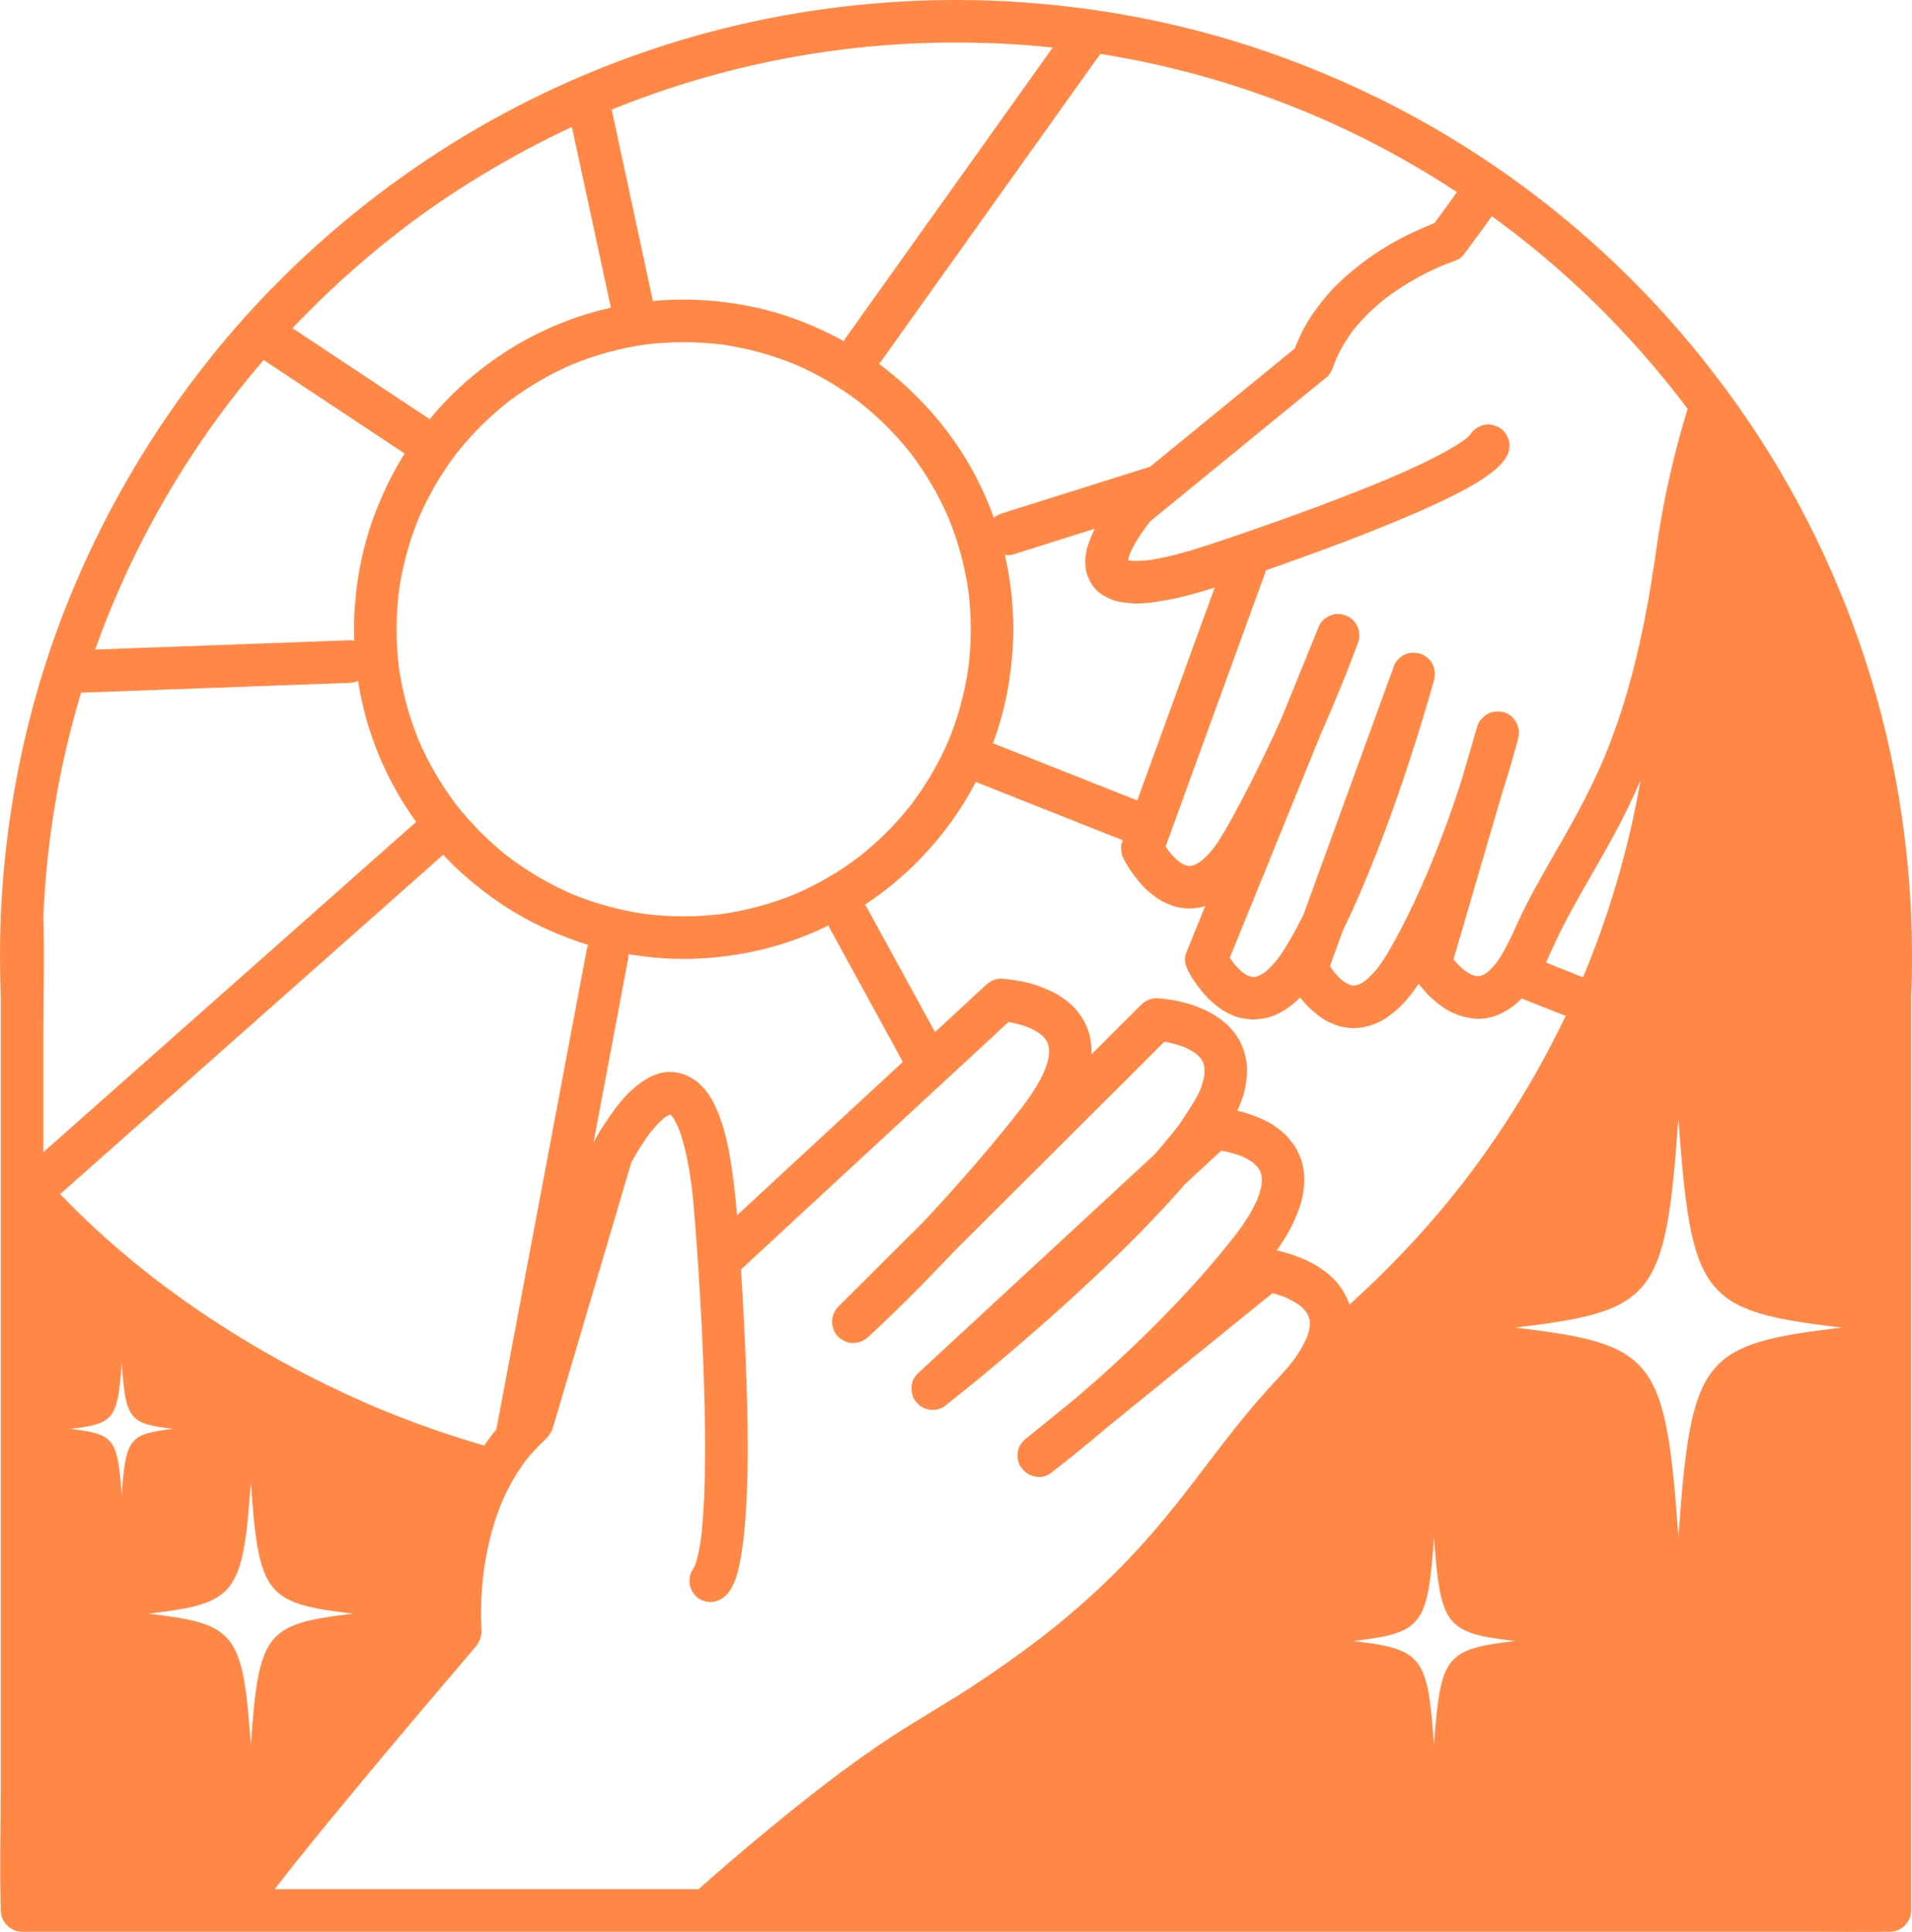 <?xml version="1.0" encoding="UTF-8"?>
<svg id="Layer_2" data-name="Layer 2" xmlns="http://www.w3.org/2000/svg" viewBox="0 0 1903.5 1923.23">
  <defs>
    <style>
      .cls-1 {
        fill: #ff8847;
      }
    </style>
  </defs>
  <g id="Layer_1-2" data-name="Layer 1">
    <path class="cls-1" d="M1903.5,950.22c-.03-12.46-.29-24.93-.8-37.39v-1.13c0-.98-.06-1.92-.17-2.83-.11-2.47-.23-4.95-.36-7.42-.05-.88-.1-1.77-.14-2.65-.15-2.7-.3-5.4-.48-8.1-.05-.86-.12-1.71-.17-2.57-.3-4.47-.63-8.93-.99-13.4-.14-1.68-.26-3.36-.41-5.05-.14-1.64-.3-3.29-.45-4.93-.21-2.27-.42-4.54-.64-6.81-.14-1.38-.28-2.76-.42-4.15-.28-2.7-.56-5.41-.86-8.11-.11-.98-.22-1.97-.33-2.95-.42-3.68-.86-7.37-1.32-11.05,0-.01,0-.03,0-.04-6.84-54.47-18.34-108.34-34.55-160.76-28.72-92.89-71.77-181.55-127.37-261.31-4.18-6-8.43-11.94-12.74-17.84-.55-.87-1.16-1.7-1.82-2.48-3.54-4.81-7.12-9.59-10.74-14.33-15.35-20.17-31.52-39.73-48.46-58.64-.49-.62-1.02-1.22-1.58-1.79-.02-.02-.05-.04-.07-.05-6.16-6.84-12.41-13.6-18.77-20.26-44.32-46.4-93.4-88.32-146.17-124.92-.82-.68-1.69-1.29-2.59-1.77-51.77-35.65-107.05-66.2-164.84-90.81-.07-.03-.15-.06-.22-.09-14.56-6.26-29.28-12.17-44.18-17.71-61.99-23.06-126.48-39.34-191.96-48.86-1.04-.22-2.1-.38-3.15-.45-32.54-4.62-65.32-7.58-98.14-8.86-4.13-.16-8.26-.28-12.4-.39-.2,0-.4,0-.61-.01-3.95-.1-7.91-.18-11.87-.23-.5,0-1-.02-1.5-.02-1.72-.02-3.44-.03-5.16-.04-.99,0-1.98,0-2.96-.01-1.69,0-3.37,0-5.06,0-.64,0-1.28,0-1.91,.01-3.63,.02-7.25,.06-10.88,.11-.47,0-.93,.01-1.4,.02-82.88,1.45-165.74,13.65-245.35,36.44-68.43,19.59-134.77,47-197.16,81.44-.29,.16-.59,.32-.89,.48-.34,.19-.68,.38-1.02,.57-3,1.66-5.98,3.34-8.96,5.04-.39,.22-.77,.44-1.16,.66-3.39,1.94-6.77,3.9-10.14,5.88-.41,.24-.82,.49-1.23,.73-2.96,1.74-5.9,3.51-8.84,5.28-.62,.37-1.23,.75-1.85,1.12-2.62,1.59-5.23,3.2-7.84,4.82-.65,.41-1.31,.8-1.96,1.21-.07,.04-.13,.09-.2,.13-7.75,4.85-15.44,9.81-23.04,14.89-66.63,44.46-127.78,97.15-181.29,156.73-.83,.76-1.59,1.58-2.26,2.51-9.99,11.21-19.71,22.65-29.15,34.33-61.43,76.03-110.82,160.52-146.8,251.41-7.62,19.26-14.57,38.77-20.86,58.49-.29,.71-.52,1.44-.7,2.19C20.53,739.13,6.39,816.75,1.68,894.93c-.23,3.84-.43,7.67-.62,11.51-.16,1.12-.25,2.3-.25,3.53v2.54c-1.09,26.34-1.08,52.72,0,79.06v788.3c0,40.04-1.29,80.31,0,120.34,.02,.55,0,1.1,0,1.65,0,11.45,9.7,21.18,21.18,21.18H1806.03c24.09,0,48.23,.41,72.32,0,1.05-.02,2.11,0,3.16,0,11.45,0,21.18-9.7,21.18-21.18V991.87c.15-3.61,.27-7.23,.38-10.84,.06-2.1,.11-4.21,.16-6.31,.03-1.48,.07-2.96,.1-4.44,.05-2.45,.08-4.9,.11-7.35,.01-1.05,.02-2.09,.03-3.14,.02-2.73,.04-5.45,.03-8.18,0-.47,0-.93,0-1.4ZM1459.65,250.21c.92-1.21,1.83-2.43,2.73-3.65,4.3-5.77,8.57-11.58,12.8-17.41,3.36-4.63,6.7-9.27,10.03-13.93,27,19.58,52.89,40.57,77.43,62.84,.07,.06,.14,.12,.2,.19,2.79,2.53,5.57,5.09,8.32,7.65,.23,.21,.46,.43,.68,.64,2.36,2.2,4.7,4.41,7.03,6.63,.61,.59,1.23,1.17,1.84,1.76,2.13,2.05,4.26,4.1,6.37,6.17,.3,.3,.61,.59,.92,.89,5.2,5.1,10.34,10.25,15.4,15.45,.02,.03,.05,.05,.07,.07,2.53,2.6,5.04,5.21,7.54,7.84,.06,.06,.12,.13,.18,.19,5.58,5.87,11.06,11.8,16.45,17.78,.12,.14,.24,.27,.36,.4,18.56,20.59,36.01,41.79,52.12,63.31-12.71,41.45-22.54,83.78-29.22,126.62-1.1,7.09-2.08,14.19-3.1,21.28-.48,3.31-.96,6.62-1.46,9.93-.63,4.18-1.84,8.83-2.06,13.09-8.18,50.47-19.39,100.62-36.6,148.82-3.54,9.91-7.35,19.73-11.4,29.44-11.37,26.46-24.78,51.91-39.03,76.91-13.51,23.71-27.5,47.17-39.71,71.59-9.13,18.25-16.17,37.82-28.25,54.4-2.61,3.16-5.43,6.13-8.54,8.8-1.54,1.06-3.14,2.02-4.8,2.88-1.08,.36-2.17,.67-3.28,.92-1.02,.04-2.04,.04-3.05,0-1.46-.33-2.9-.74-4.31-1.23-2.64-1.31-5.15-2.85-7.55-4.56-3.89-3.26-7.45-6.89-10.74-10.75,1.01-3.46,2.02-6.91,3.03-10.37,.16-.47,.3-.95,.42-1.45,1.93-6.61,3.86-13.21,5.79-19.82,.17-.5,.32-1.01,.45-1.53,.01-.03,.02-.07,.03-.1,3.71-12.7,7.43-25.4,11.14-38.11,6.31-21.57,12.61-43.13,18.92-64.7,3-10.27,6.01-20.55,9.01-30.82,4.61-14.32,8.95-28.72,12.92-43.23,.91-3.32,1.81-6.64,2.64-9.98,0-.01,0-.02,0-.03,0-.02,.01-.04,.02-.06,1.21-4.02,.95-8.38-.43-12.38-.44-1.34-1.01-2.64-1.73-3.85-.12-.22-.27-.42-.4-.64-.04-.07-.08-.13-.12-.2-.3-.49-.61-.96-.96-1.4-2.74-3.72-6.61-6.56-11.16-7.59-1.93-.44-3.86-.63-5.75-.59-3.72-.03-7.43,.78-10.6,2.82-.95,.61-1.87,1.29-2.74,2.02-.68,.55-1.32,1.15-1.93,1.79-.11,.11-.22,.23-.33,.35-.06,.07-.13,.13-.19,.2-2.11,2.33-3.73,5.07-4.53,8.19,0,0,0,0,0,.02,0,0,0,0,0,.01,0,.03-.02,.05-.02,.08-5.16,17.65-10.32,35.29-15.48,52.94-5.6,17.47-11.61,34.81-18.03,52-4.85,12.96-9.95,25.83-15.3,38.6-4.82,11.32-9.83,22.6-15.12,33.75-1,1.42-1.74,2.98-2.24,4.69-2.34,4.85-4.74,9.67-7.19,14.47-.93,1.28-1.66,2.68-2.18,4.2-3.86,7.4-7.87,14.71-12.05,21.91-3.47,5.97-7.23,11.77-11.36,17.31-3.64,4.47-7.59,8.71-12,12.42-2.07,1.45-4.23,2.78-6.48,3.91-1.26,.43-2.54,.79-3.84,1.08-.96,.04-1.92,.04-2.88,0-1.23-.28-2.44-.61-3.63-1.02-1.96-1-3.85-2.14-5.65-3.4-3.5-2.97-6.68-6.32-9.59-9.87-1.2-1.65-2.37-3.33-3.47-5.04,2.86-7.86,5.72-15.73,8.58-23.59,1.46-4,2.91-8.01,4.37-12.01,3.01-6.16,5.93-12.35,8.78-18.59,.79-1.24,1.41-2.59,1.84-4.04,1.8-3.98,3.57-7.97,5.32-11.97,.82-1.33,1.44-2.77,1.86-4.33,5.27-12.26,10.32-24.61,15.21-37.01,9.36-23.75,18.05-47.77,26.26-71.94,6.78-19.95,13.24-40.01,19.39-60.17,3.67-12.03,7.24-24.09,10.65-36.2,.5-1.79,1-3.57,1.49-5.36,0,0,0-.02,0-.03h0s0,0,0-.01c.72-2.67,.87-5.58,.49-8.42-.35-2.78-1.22-5.48-2.63-7.89-1.06-1.97-2.46-3.62-4.15-4.97-.9-.81-1.86-1.57-2.87-2.23-1.68-1.19-3.56-2.04-5.65-2.53-5.42-1.24-11.51-.97-16.32,2.13-4.58,2.95-8.38,7.24-9.73,12.66-.06,.22-.12,.44-.18,.67-.03,.11-.06,.22-.09,.34-.7,2.31-1.76,4.6-2.57,6.85-2.55,7.01-5.1,14.01-7.65,21.02-3.65,10.02-7.29,20.05-10.94,30.07-4.28,11.78-8.57,23.55-12.85,35.33-4.42,12.15-8.84,24.31-13.27,36.46-4.06,11.15-8.11,22.3-12.17,33.44-3.23,8.89-6.47,17.78-9.7,26.67-1.78,4.88-3.55,9.77-5.33,14.65-.57,1.13-1.01,2.33-1.31,3.61-.91,2.5-1.82,5-2.73,7.5-.61,1.69-1.23,3.38-1.84,5.06-.57,1.13-1.01,2.33-1.32,3.62,0,0,0,0,0,0-2.44,6.7-4.87,13.4-7.31,20.1-4.75,9.5-9.76,18.85-15.12,27.99-3.34,5.69-6.96,11.23-10.91,16.52-3.63,4.45-7.56,8.66-11.95,12.36-2.07,1.45-4.22,2.77-6.47,3.91-1.26,.43-2.53,.79-3.83,1.08-.98,.04-1.96,.04-2.94,0-1.22-.28-2.42-.61-3.61-1.01-1.96-1-3.85-2.14-5.65-3.4-3.49-2.97-6.66-6.3-9.57-9.85-1.14-1.55-2.24-3.14-3.29-4.75,2.09-5.14,4.18-10.28,6.27-15.41,6.14-15.11,12.28-30.21,18.43-45.32,2.79-6.87,5.58-13.74,8.38-20.61,.86-1.42,1.49-2.98,1.9-4.67,1.01-2.5,2.03-4.99,3.04-7.49,.87-1.43,1.5-2.99,1.91-4.69,1.22-2.99,2.43-5.98,3.65-8.97,5.12-12.6,10.24-25.19,15.36-37.79,6.23-15.32,12.46-30.64,18.69-45.96,4.19-10.31,8.38-20.62,12.57-30.93,7.14-16.07,14.02-32.25,20.66-48.53,5.26-12.89,10.36-25.86,15.17-38.93,.67-1.83,1.34-3.67,1.99-5.51,.06-.15,.11-.3,.16-.45,.01-.04,.03-.07,.04-.11,0-.02,0-.04,.01-.05,0,0,0,0,0,0,0,0,0,0,0,0,.61-1.96,.84-3.91,.72-5.87,.01-1.78-.21-3.59-.71-5.41-.1-.37-.22-.74-.35-1.1-.35-1.14-.85-2.24-1.47-3.3-.37-.68-.78-1.36-1.23-2.01-.16-.24-.32-.46-.49-.69-1.71-2.31-3.85-4.31-6.19-5.55-.34-.18-.7-.36-1.05-.52-1.18-.64-2.44-1.13-3.79-1.47-3.73-1.12-7.73-1.36-11.49-.14-.12,.04-.23,.08-.35,.12-1.66,.46-3.26,1.14-4.74,2.09-.02,.01-.04,.03-.05,.04-3.14,1.79-5.91,4.26-7.52,7.48-.03,.06-.06,.12-.08,.18-.75,1.29-1.35,2.67-1.82,4.13-.83,2.05-1.6,4.13-2.42,6.13-1.93,4.75-3.86,9.5-5.79,14.25-5.4,13.28-10.8,26.56-16.2,39.84-3.79,9.32-7.58,18.64-11.37,27.96-4.77,10.65-9.65,21.25-14.67,31.79-10.45,21.95-21.44,43.65-33.07,65-6.24,11.46-12.52,22.93-20.3,33.42-.05,.06-.1,.13-.15,.2-3.63,4.45-7.56,8.67-11.95,12.37-2.07,1.46-4.23,2.79-6.5,3.92-1.25,.43-2.53,.78-3.82,1.07-.97,.04-1.95,.05-2.92,0-1.23-.28-2.43-.61-3.62-1.01-1.96-1-3.85-2.14-5.65-3.4-3.5-2.97-6.68-6.32-9.59-9.87-1.2-1.64-2.36-3.32-3.47-5.04,1.09-2.98,2.17-5.97,3.26-8.95,.58-1.14,1.02-2.35,1.33-3.64,0,0,0-.01,0-.02,.98-2.71,1.97-5.41,2.95-8.12,1.05-2.9,2.11-5.79,3.16-8.69,2.81-7.72,5.62-15.44,8.42-23.16,4.09-11.25,8.19-22.51,12.28-33.76,4.88-13.43,9.77-26.85,14.65-40.28,5.17-14.21,10.34-28.42,15.51-42.63,4.99-13.7,9.97-27.41,14.96-41.11,4.34-11.93,8.68-23.87,13.02-35.8,3.16-8.67,6.31-17.35,9.47-26.03,.35-.96,.7-1.91,1.05-2.87,13.96-4.85,27.89-9.78,41.78-14.83,24.65-8.96,49.19-18.24,73.5-28.09,23.99-9.73,47.92-19.8,71.06-31.42,8.48-4.26,16.88-8.74,24.93-13.77,7.24-4.53,14.53-9.51,20.6-15.54,2.85-2.83,5.48-6.05,7.55-9.48,2.81-4.67,3.58-11.09,2.14-16.32-1.35-4.91-5.15-10.24-9.73-12.66-4.92-2.6-10.87-3.9-16.32-2.13-5.25,1.7-9.67,4.85-12.59,9.63-1.41,1.52-2.96,2.91-4.56,4.24-7.27,5.34-15.16,9.85-23.09,14.11-11.5,6.18-23.3,11.78-35.2,17.14-6.74,3.04-13.53,5.98-20.34,8.87-17.49,7.33-35.14,14.31-52.86,21.07-18.01,6.86-36.11,13.5-54.27,19.97-15.09,5.38-30.22,10.64-45.4,15.79-9.67,3.28-19.36,6.53-29.08,9.68-16.28,5.28-32.84,9.99-49.72,12.93-1.54,.27-3.08,.51-4.63,.74-6.33,.74-12.75,1.13-19.09,.59-.72-.14-1.45-.3-2.16-.48,.58-2.52,1.37-4.98,2.29-7.4,3.96-8.69,9.15-16.82,14.72-24.54,1.25-1.73,2.53-3.44,3.83-5.13,.53-.65,1.07-1.29,1.64-1.89,.88-.92,1.96-1.67,2.94-2.47,4.11-3.36,8.22-6.71,12.32-10.07,2.3-1.88,4.59-3.75,6.89-5.63,.66-.48,1.3-1,1.9-1.56,.1-.08,.21-.17,.31-.25,.09-.07,.16-.12,.16-.12,0,0,.02-.01,.03-.02,.06-.04,.11-.09,.16-.13,.24-.19,.47-.39,.71-.58,1.02-.83,2.03-1.66,3.05-2.49,3.8-3.11,7.6-6.21,11.41-9.32,12.63-10.32,25.27-20.64,37.9-30.97,15.09-12.33,30.18-24.66,45.26-36.98,12.63-10.32,25.27-20.64,37.9-30.97,3.8-3.11,7.6-6.21,11.41-9.32,1.02-.83,2.03-1.66,3.05-2.49,3.41-2.79,5.26-6.92,6.68-11.04,.72-2.11,1.52-4.19,2.34-6.26,4.61-10.33,10.41-20.08,17.15-29.15,9.46-11.86,20.41-22.44,32.29-31.86,14.78-11.15,30.8-20.67,47.53-28.58,2.77-1.31,5.57-2.56,8.38-3.78,3.71-1.5,7.45-2.9,11.23-4.23,3.46-1.22,6.96-2.72,9.5-5.5,1.33-1.45,2.43-3.12,3.62-4.7Zm173.65,526.51c-5.92,33.78-13.68,67.23-23.31,100.15-6.44,22-13.69,43.76-21.74,65.22-3.88,10.34-7.95,20.62-12.2,30.82-4.03-1.6-8.06-3.2-12.09-4.8-7.25-2.88-14.5-5.75-21.75-8.63-1.05-.42-2.09-.83-3.14-1.25,.23-.48,.47-.96,.7-1.45,.28-.51,.53-1.04,.75-1.59,2.8-5.96,5.39-12.01,8.21-17.96,5.84-12.34,12.15-24.44,18.74-36.4,12.9-23.42,26.78-46.3,39.48-69.84,9.56-17.71,18.38-35.82,26.36-54.29Zm-632.87-224.24c2.81,.38,5.63,.19,8.44-.57,1.35-.43,2.7-.85,4.05-1.28,3.67-1.16,7.35-2.32,11.02-3.47,5.46-1.72,10.93-3.45,16.39-5.17,6.64-2.09,13.28-4.19,19.91-6.28,7.27-2.29,14.54-4.58,21.81-6.88,2.63-.83,5.26-1.66,7.88-2.49-2.11,4.26-3.99,8.63-5.64,13.09-2.47,6.66-4.09,14.17-3.79,21.27,.17,4.09,.64,8.39,2.14,12.24,2.18,5.63,4.75,10.63,9.27,14.84,4.96,4.61,9.64,7,15.86,9.42,5,1.95,10.49,2.53,15.78,3.11,12.56,1.38,25.63-.7,37.95-2.92,14.85-2.68,29.48-6.69,43.86-11.23,1.32-.42,2.64-.85,3.96-1.27-1.13,3.11-2.26,6.21-3.39,9.32-3.76,10.34-7.52,20.68-11.28,31.02-4.2,11.53-8.39,23.07-12.59,34.6-4.36,11.99-8.72,23.97-13.08,35.96-4.21,11.56-8.41,23.12-12.62,34.68-3.78,10.4-7.56,20.79-11.34,31.18-3.07,8.44-6.14,16.89-9.22,25.33-1.2,3.29-2.39,6.58-3.59,9.87-.04-.01-.07-.03-.11-.04-6.58-2.61-13.16-5.22-19.75-7.83-8-3.18-16.01-6.35-24.01-9.52-8.76-3.48-17.53-6.95-26.29-10.43-8.85-3.51-17.69-7.02-26.54-10.53-8.25-3.27-16.5-6.54-24.75-9.82-7-2.78-13.99-5.55-20.99-8.33-.4-.16-.79-.31-1.19-.47,7.31-19.75,12.74-40.18,15.93-61.02,2.66-17.38,4.28-34.85,4.3-52.44-.03-24.77-2.81-49.72-8.38-73.95Zm75.95-472.12c6.18-8.67,12.36-17.33,18.54-26,.17-.24,.34-.48,.51-.71,18.74,2.98,37.39,6.53,55.95,10.69,.1,.02,.19,.04,.29,.07,3.68,.83,7.36,1.69,11.03,2.56,.89,.21,1.78,.42,2.68,.64,3.64,.88,7.28,1.77,10.91,2.7,1.2,.31,2.4,.62,3.6,.93,2.39,.62,4.77,1.24,7.16,1.88,1.75,.47,3.49,.94,5.24,1.42,2.02,.55,4.04,1.12,6.06,1.69,1.46,.41,2.92,.81,4.38,1.23,1.03,.3,2.06,.6,3.09,.9,2.28,.66,4.55,1.33,6.83,2,1.67,.5,3.34,1,5,1.51,2.23,.68,4.46,1.37,6.68,2.07,2.16,.68,4.32,1.36,6.48,2.05,2.28,.73,4.56,1.47,6.84,2.23,1.86,.61,3.72,1.24,5.58,1.86,1.43,.48,2.85,.97,4.27,1.46,37.3,12.79,73.5,27.93,108.68,45.45,.6,.3,1.2,.6,1.8,.9,2.02,1.01,4.05,2.04,6.06,3.06,1.37,.7,2.74,1.41,4.11,2.11,1.5,.77,3,1.55,4.49,2.33,2.95,1.55,5.9,3.12,8.84,4.7,.73,.39,1.45,.79,2.17,1.18,2.68,1.45,5.36,2.92,8.02,4.4,.45,.25,.89,.49,1.34,.74,19.58,10.91,38.76,22.55,57.48,34.86-7.4,10.38-14.89,20.7-22.49,30.94-1.14,.45-2.28,.9-3.42,1.36-10.8,4.38-21.42,9.16-31.7,14.65-12.11,6.47-23.78,13.81-34.76,22.08-14.03,10.58-27.28,22.02-38.55,35.56-6.35,7.62-12.36,15.61-17.52,24.1-5.22,8.59-9.43,17.7-13.1,27.04-4.06,3.32-8.12,6.64-12.19,9.96-12.07,9.86-24.14,19.73-36.21,29.59-14.61,11.93-29.22,23.87-43.82,35.81-12.64,10.33-25.28,20.65-37.91,30.98-4.6,3.76-9.22,7.49-13.81,11.26-3.56,1.12-7.11,2.24-10.67,3.36-5.46,1.72-10.93,3.45-16.39,5.17-6.64,2.09-13.28,4.19-19.91,6.28-7.27,2.29-14.54,4.58-21.81,6.88-7.34,2.31-14.68,4.63-22.02,6.94-6.87,2.17-13.75,4.34-20.62,6.5-5.78,1.82-11.56,3.65-17.35,5.47-4.16,1.31-8.32,2.62-12.48,3.93-1.97,.62-3.95,1.24-5.92,1.87-.09,.03-.17,.05-.26,.08-2.96,.93-5.73,2.43-8.09,4.41-9.91-27.45-23.37-53.74-40.28-77.51-20.01-28.12-43.69-52.46-71.06-73.43-1.01-.77-2.02-1.52-3.04-2.28,1.17-1.21,2.2-2.55,3.09-4.05,2.01-2.82,4.03-5.65,6.04-8.47,5.48-7.69,10.96-15.37,16.45-23.06,8.11-11.37,16.22-22.74,24.32-34.11,9.89-13.87,19.79-27.74,29.68-41.61,10.83-15.19,21.67-30.39,32.5-45.58,10.94-15.33,21.87-30.67,32.81-46,10.19-14.29,20.39-28.59,30.58-42.88,8.59-12.05,17.18-24.09,25.77-36.13Zm-445.67,1003.12c-9.51,8.19-17.29,18.55-24.38,28.82-5.48,7.93-11.38,16.52-15.52,25.59,.27-1.42,.53-2.83,.8-4.25,4.05-21.5,8.1-43,12.15-64.5,3.43-18.22,6.87-36.45,10.3-54.68,2.46-13.05,4.92-26.1,7.38-39.15,1.16-6.17,2.34-12.34,3.49-18.52,.05-.26,.1-.52,.15-.78,.39-2.07,.61-4.12,.59-6.14,6.32,1.04,12.67,1.92,19.04,2.66,34.24,4,69.06,2.05,102.81-4.79,26.71-5.41,52.82-14.47,77.35-26.47,.46,1.36,1.05,2.67,1.79,3.96,.72,1.31,1.44,2.63,2.16,3.94,1.95,3.56,3.89,7.11,5.84,10.67,2.89,5.28,5.78,10.56,8.67,15.84,3.51,6.41,7.02,12.82,10.53,19.24,3.86,7.05,7.72,14.11,11.58,21.16,3.88,7.09,7.76,14.18,11.64,21.27,3.63,6.64,7.27,13.28,10.9,19.92,3.06,5.59,6.12,11.18,9.18,16.77,.56,1.02,1.12,2.05,1.68,3.07-6.74,6.24-13.49,12.48-20.23,18.72-10.2,9.44-20.4,18.87-30.6,28.31-11.75,10.87-23.49,21.73-35.24,32.6-12.02,11.12-24.05,22.25-36.07,33.37-10.95,10.13-21.9,20.26-32.85,30.39-3.35,3.1-6.7,6.2-10.05,9.3-1.07-12.62-2.34-25.22-4.02-37.77-3.43-25.54-7.85-51.88-19.82-75.02-8.24-15.93-21.93-28.45-40.36-29.85-14.76-1.12-28.16,7.11-38.87,16.33Zm17.38,43.14c.77-.98,1.15-1.44,0,0h0Zm143.66-236.6c-23.32,9.56-47.74,16.22-72.68,19.84-25.52,3.16-51.37,3.16-76.88,0-24.94-3.62-49.36-10.28-72.68-19.84-22.59-9.81-43.93-22.29-63.57-37.15-19.21-15.15-36.59-32.53-51.74-51.74-14.86-19.64-27.35-40.98-37.15-63.57-9.56-23.32-16.22-47.74-19.84-72.68-3.16-25.52-3.16-51.37,0-76.88,3.62-24.94,10.28-49.36,19.84-72.68,9.81-22.59,22.29-43.93,37.15-63.57,15.15-19.21,32.53-36.59,51.74-51.74,19.64-14.86,40.98-27.34,63.57-37.15,23.32-9.56,47.74-16.22,72.68-19.84,25.52-3.16,51.37-3.16,76.88,0,24.94,3.62,49.36,10.28,72.68,19.84,22.59,9.81,43.93,22.29,63.57,37.15,19.21,15.16,36.59,32.53,51.74,51.74,14.86,19.64,27.35,40.98,37.15,63.57,9.56,23.32,16.22,47.74,19.84,72.68,1.58,12.75,2.38,25.58,2.4,38.44-.02,12.85-.82,25.68-2.4,38.44-3.62,24.94-10.28,49.36-19.84,72.68-9.81,22.59-22.29,43.93-37.15,63.57-15.15,19.21-32.53,36.59-51.74,51.74-19.64,14.86-40.98,27.35-63.57,37.15ZM639.14,97.45c.49-.18,.98-.36,1.47-.53,3.73-1.36,7.48-2.69,11.23-3.99,.08-.03,.15-.05,.23-.08,3.76-1.31,7.54-2.59,11.32-3.84,.37-.12,.74-.24,1.1-.37,19.86-6.58,39.93-12.48,60.19-17.7,.25-.07,.51-.13,.76-.2,7.47-1.92,14.97-3.73,22.49-5.46,54.89-12.58,110.69-20.01,166.98-22.21,24.37-.95,48.57-.97,72.62-.06,.64,.02,1.28,.05,1.92,.08,3.49,.14,6.97,.3,10.45,.48,2.53,.13,5.06,.27,7.59,.42,1.26,.08,2.52,.16,3.77,.24,3.41,.22,6.81,.45,10.22,.71,.31,.02,.61,.04,.92,.07,8.57,.66,17.13,1.44,25.67,2.34-1.01,1.42-2.02,2.83-3.03,4.25-8.11,11.37-16.22,22.74-24.32,34.11-9.89,13.87-19.79,27.74-29.68,41.61-10.83,15.19-21.67,30.38-32.51,45.58-10.94,15.33-21.87,30.67-32.81,46-10.19,14.29-20.39,28.59-30.58,42.88-8.59,12.05-17.18,24.09-25.77,36.14-6.18,8.67-12.36,17.33-18.54,26-2.94,4.12-5.88,8.24-8.82,12.37-.13,.18-.25,.35-.38,.53-.59,.93-1.08,1.88-1.46,2.87-15.41-8.56-31.52-15.87-48.13-21.97-31.74-11.65-65.57-17.93-99.33-19.24-14.19-.55-28.48-.14-42.69,1.18-.52-2.41-1.04-4.81-1.55-7.21-1.73-8.05-3.47-16.09-5.2-24.14-2.11-9.78-4.22-19.56-6.33-29.35-2.32-10.75-4.63-21.5-6.95-32.25-2.33-10.81-4.66-21.63-6.99-32.44-2.18-10.12-4.36-20.23-6.54-30.35-1.84-8.55-3.68-17.1-5.53-25.64-.66-3.05-1.32-6.11-1.97-9.16,9.99-4.07,20.04-7.96,30.19-11.66Zm-244.98,135.64c23.43-18.31,48.38-35.71,74.32-51.94,.46-.24,.91-.48,1.36-.76,28.67-17.87,57.86-34,87.68-48.41,.99-.48,1.99-.96,2.98-1.43,2.76-1.32,5.52-2.63,8.28-3.91,.2-.09,.41-.19,.61-.29,1.59,7.39,3.18,14.77,4.78,22.16,2.11,9.78,4.22,19.56,6.33,29.35,2.32,10.75,4.63,21.5,6.95,32.25,2.33,10.81,4.66,21.63,6.99,32.44,2.18,10.12,4.36,20.23,6.54,30.35,1.84,8.55,3.68,17.1,5.53,25.64,.56,2.58,1.11,5.17,1.67,7.75-5.73,1.29-11.42,2.72-17.05,4.32-31.61,8.96-62.19,22.79-89.65,40.84-27.27,17.93-52.16,39.75-72.92,64.96-.25,.31-.5,.62-.75,.92-3.9-2.59-7.81-5.18-11.71-7.77-5.84-3.87-11.67-7.75-17.51-11.62-7.12-4.72-14.24-9.45-21.36-14.17-7.8-5.17-15.6-10.35-23.4-15.52-7.9-5.24-15.8-10.49-23.7-15.73-7.34-4.87-14.68-9.74-22.02-14.61-5.63-3.74-11.27-7.48-16.9-11.21,31.89-33.65,66.42-65.04,102.95-93.59Zm-189.57,199.99c17.83-25.73,37.21-50.69,57.92-74.68,.62,.41,1.23,.82,1.85,1.23,5.84,3.87,11.67,7.75,17.51,11.62,7.12,4.72,14.24,9.45,21.36,14.17,7.8,5.17,15.6,10.35,23.4,15.52,7.9,5.24,15.8,10.49,23.7,15.73,7.34,4.87,14.68,9.74,22.02,14.61,6.2,4.12,12.4,8.23,18.6,12.34,3.98,2.64,7.96,5.28,11.94,7.92-1.33,2.1-2.64,4.2-3.92,6.33-8.92,14.85-16.33,30.42-22.9,46.43-12.81,31.22-20.08,64.43-22.7,98.04-.92,11.81-1.14,23.69-.72,35.57-1.54-.37-3.13-.56-4.76-.5-2.53,.09-5.07,.19-7.6,.28-6.86,.25-13.73,.5-20.59,.75-10.14,.37-20.29,.74-30.43,1.11-12.42,.45-24.84,.91-37.26,1.36-13.51,.49-27.02,.99-40.52,1.48-13.73,.5-27.46,1-41.18,1.51-12.76,.47-25.51,.93-38.27,1.4-10.78,.39-21.56,.79-32.34,1.18-1.64,.06-3.29,.12-4.93,.18,26.84-75.52,63.62-146.89,109.83-213.59ZM43.18,1147.03v-115.07c0-39.76,1.27-79.77,.02-119.52,3.18-75.53,15.55-149.64,37.52-222.89,4.12-.15,8.25-.3,12.37-.45,10.14-.37,20.29-.74,30.43-1.11,12.42-.45,24.84-.91,37.26-1.36,13.51-.49,27.02-.99,40.53-1.48,13.73-.5,27.46-1,41.18-1.51,12.76-.47,25.51-.93,38.27-1.4,10.78-.39,21.56-.79,32.34-1.18,7.77-.28,15.55-.57,23.33-.85,3.66-.13,7.32-.25,10.98-.4,.16,0,.32-.01,.48-.02,2.97-.11,5.9-.75,8.6-1.93,1.42,9.03,3.2,17.99,5.35,26.85,7.77,32.01,20.68,63.14,37.75,91.3,4.6,7.58,9.52,15,14.72,22.22-.4,.36-.81,.72-1.21,1.07-9.52,8.43-19.04,16.87-28.56,25.3-14,12.4-28,24.8-41.99,37.2-17.16,15.2-34.32,30.4-51.48,45.61-18.8,16.65-37.59,33.3-56.39,49.95-18.87,16.72-37.75,33.44-56.62,50.16-17.69,15.67-35.37,31.34-53.06,47-14.87,13.17-29.74,26.35-44.61,39.52-10.75,9.52-21.49,19.04-32.24,28.56-1.66,1.47-3.32,2.94-4.98,4.41Zm19.07,39.6c3.5-3.1,7-6.2,10.5-9.3,9.52-8.43,19.04-16.87,28.56-25.3,14-12.4,27.99-24.8,41.99-37.2,17.16-15.2,34.32-30.4,51.48-45.61,18.8-16.65,37.59-33.3,56.39-49.95,18.87-16.72,37.75-33.44,56.62-50.16,17.69-15.67,35.37-31.34,53.06-47,14.87-13.17,29.74-26.35,44.61-39.52,10.75-9.52,21.5-19.04,32.24-28.56,1.17-1.04,2.34-2.08,3.52-3.11,6.64,7.08,13.58,13.86,20.82,20.28,24.43,21.67,51.9,40.03,81.67,53.48,13.67,6.17,27.64,11.63,41.98,16-.68,1.29-1.19,2.66-1.46,4.09-.8,4.24-1.6,8.49-2.4,12.73-2.18,11.55-4.35,23.1-6.53,34.65-3.23,17.15-6.46,34.3-9.69,51.45-3.93,20.86-7.86,41.72-11.79,62.58-4.3,22.84-8.61,45.69-12.91,68.53-4.34,23.06-8.69,46.12-13.03,69.18-4.05,21.5-8.1,43-12.15,64.5-3.43,18.22-6.87,36.45-10.3,54.67-2.46,13.05-4.92,26.1-7.38,39.15-1.16,6.17-2.34,12.34-3.49,18.52-.05,.26-.1,.52-.15,.78-.09,.47-.16,.93-.23,1.39-4.29,5.18-8.31,10.57-12.06,16.13-28.72-8.25-57.04-17.86-84.87-28.72-7.69-3-15.33-6.11-22.94-9.3-30.69-13.07-60.76-27.59-90.06-43.55-29.95-16.31-59.1-34.09-87.26-53.32-15-10.24-29.71-20.91-44.11-31.98-25.9-20.16-50.78-41.64-74.28-64.56-6.39-6.23-12.66-12.57-18.83-19.01,.84-.59,1.67-1.23,2.48-1.95Zm58.9,301.55c-4.04-56.35-7.32-60.55-51.27-65.74,43.95-5.19,47.23-9.39,51.27-65.74,4.05,56.35,7.33,60.55,51.28,65.74-43.95,5.19-47.23,9.39-51.28,65.74Zm26.69,118.22c87.31-10.3,93.83-18.66,101.86-130.6,8.04,111.94,14.55,120.29,101.86,130.6-87.31,10.3-93.83,18.66-101.86,130.6-8.04-111.94-14.55-120.29-101.86-130.6Zm1156.07-285.22c-.74,3.87-1.86,7.65-3.25,11.34-3.81,8.3-8.74,16.02-14.19,23.34-8.35,10.47-17.79,19.96-26.71,29.93-6.68,7.47-13.2,15.09-19.57,22.82-13.3,16.14-26.01,32.76-38.68,49.39-6.05,7.94-12.09,15.89-18.18,23.79-14.28,18.41-28.96,36.51-44.52,53.86-19.08,21.27-39.4,41.39-60.81,60.32-13.41,11.86-27.24,23.24-41.37,34.24-22.26,17.09-45.24,33.24-68.71,48.63-25.55,16.75-52.16,31.77-77.75,48.42-47.09,30.65-91.35,65.85-134.53,101.72-20.12,16.71-39.98,33.73-59.5,51.14-.21,.18-.4,.38-.6,.57H273.54c1.64-2.17,3.3-4.32,4.95-6.48,.18-.23,.35-.46,.53-.68,1.06-1.37,2.13-2.73,3.19-4.09,4.62-5.9,9.27-11.77,13.95-17.63,21.91-27.42,44.26-54.49,66.72-81.47,21.96-26.39,44.07-52.66,66.25-78.85,13.54-15.99,27.11-31.95,40.73-47.88,1.05-1.23,2.13-2.45,3.16-3.7,4.3-5.17,6.75-10.96,6.34-17.57-.93-14.88-.44-29.9,.82-44.74,.38-4.51,.86-9.02,1.42-13.51,2.59-18.23,6.59-36.26,12.45-53.73,1.54-4.59,3.21-9.13,5.01-13.63,0-.01,.01-.03,.02-.05,.65-.96,1.05-2.51,1.51-3.54,1.08-2.41,2.2-4.8,3.36-7.16,4.61-9.39,9.88-18.47,15.87-27.05,1.24-1.77,2.53-3.51,3.8-5.25,.03-.04,.06-.07,.09-.11,.86-1.04,1.7-2.1,2.57-3.14,3.37-4.03,6.93-7.92,10.65-11.64,5.35-5.34,10.94-9.61,13.41-17.13,.87-2.65,1.58-5.35,2.37-8.02,9.94-33.62,19.88-67.23,29.82-100.85,12.05-40.77,24.11-81.53,36.16-122.3,3.18-10.75,6.36-21.5,9.54-32.25,.07-.23,.14-.46,.21-.7,.75-1.41,1.49-2.82,2.27-4.22,2.39-4.29,4.91-8.52,7.56-12.67,1.58-2.48,3.2-4.92,4.87-7.33,.92-1.32,1.85-2.63,2.8-3.93,.35-.48,.88-1.17,1.39-1.83,3.44-4.23,7.02-8.34,11.02-12.08,.9-.84,1.82-1.65,2.76-2.45-.5,.36-1.09,.78-1.78,1.27,.68-.49,1.35-1.01,2.03-1.49,.16-.14,.32-.28,.48-.41,1.29-1.06,3.51-2.46,.06,.05,1.51-1.02,3.07-1.92,4.68-2.76,.13-.04,.26-.09,.4-.13,.09-.03,.17-.04,.26-.07,.03,0,.07,.02,.1,.03,.44,.41,.87,.84,1.28,1.28-.42-.49-.69-.82-.84-1.01,.05,.03,.1,.07,.16,.1,.36,.4,.97,1.12,1.48,1.8,.44,.51,.87,1.03,1.31,1.54-.44-.5-.82-.93-1.15-1.32,.11,.16,.22,.31,.32,.45,1.43,2.16,2.7,4.41,3.86,6.72,.52,1.03,1,2.07,1.48,3.12,.1,.25,.2,.5,.3,.75,2.8,7.29,4.94,14.83,6.73,22.43,2.47,10.41,4.29,20.97,5.79,31.56,1.95,15.22,3.2,30.49,4.37,45.79,1.59,21,3,42.01,4.24,63.03,1.63,27.54,2.97,55.1,3.92,82.67,.99,28.69,1.57,57.4,1.3,86.11-.23,24.36-.92,48.82-3.6,73.06-.21,1.87-.45,3.74-.68,5.61-.97,6.64-2.17,13.26-3.96,19.72-.41,1.49-.85,2.97-1.35,4.43-.16,.49-.41,1.1-.66,1.7-.69,1.39-1.44,2.74-2.36,4.02-3.05,4.19-3.45,11.54-2.13,16.32,1.35,4.91,5.15,10.24,9.73,12.66,11,5.81,22,2,28.98-7.6,6.8-9.33,9.55-22.24,11.54-33.42,3.09-17.41,4.63-35.12,5.57-52.77,2.26-42.13,1.49-84.44,.09-126.59-1.19-35.99-3.06-71.96-5.39-107.89,1.31-1.22,2.63-2.43,3.94-3.65,8.54-7.9,17.09-15.81,25.63-23.71,12.01-11.11,24.02-22.22,36.03-33.33,13.47-12.46,26.93-24.91,40.39-37.37,13.15-12.17,26.3-24.33,39.46-36.5,10.92-10.1,21.84-20.21,32.76-30.31,6.8-6.29,13.6-12.58,20.4-18.87,2.66-2.46,5.32-4.92,7.98-7.38,11.45-10.59,22.89-21.18,34.34-31.76,8.48-7.84,16.95-15.68,25.43-23.52,5.4,.98,10.74,2.3,15.94,4.02,1.67,.55,3.32,1.16,4.96,1.8,3.73,1.73,7.33,3.73,10.7,6.08,1.73,1.49,3.37,3.08,4.87,4.8,.9,1.34,1.72,2.73,2.45,4.16,.55,1.62,1,3.28,1.34,4.96,.18,2.62,.14,5.24-.08,7.86-.95,5.23-2.52,10.33-4.46,15.28-5.7,12.65-13.44,24.33-21.81,35.37-13.62,17.51-27.71,34.65-42.1,51.52-14.83,17.38-30.01,34.46-45.5,51.26-3.67,3.97-7.35,7.93-11.05,11.87-3.96,3.95-7.93,7.9-11.89,11.85-12.05,12.01-24.09,24.01-36.14,36.02-10.59,10.55-21.17,21.1-31.76,31.65-1.64,1.63-3.29,3.26-4.92,4.9-.03,.03-.05,.06-.08,.09-1.67,1.56-3.04,3.62-4.05,5.87-1.33,2.84-2.08,5.98-2.08,9.02,0,5.2,2.31,11.4,6.2,14.98,4.04,3.71,9.34,6.46,14.98,6.2,5.62-.25,10.92-2.15,14.98-6.2,0,0,.01,0,.02-.02,.02-.02,.03-.03,.05-.04,7.94-7.19,15.67-14.62,23.36-22.06,18.82-18.21,37.21-36.86,55.22-55.87,1.98-2.09,3.95-4.18,5.91-6.28,.28-.28,.56-.56,.84-.84,11.74-11.7,23.48-23.41,35.22-35.11,6.57-6.54,13.13-13.09,19.7-19.63,6.96-6.94,13.93-13.88,20.89-20.82,12.7-12.66,25.41-25.32,38.11-37.99,14.58-14.53,29.16-29.06,43.74-43.59,12.62-12.58,25.24-25.16,37.86-37.74,4.62-4.6,9.23-9.2,13.85-13.8,5.25,.97,10.44,2.27,15.51,3.94,1.66,.55,3.29,1.15,4.91,1.78,3.73,1.73,7.33,3.73,10.71,6.08,1.73,1.49,3.36,3.08,4.87,4.79,.89,1.34,1.71,2.72,2.44,4.15,.55,1.63,1,3.29,1.35,4.97,.18,2.62,.14,5.25-.08,7.87-.95,5.23-2.52,10.33-4.46,15.28-5.28,11.72-21.02,34.32-21.28,34.66-7.52,9.65-15.33,19.07-23.35,28.31-.21,.19-.42,.38-.62,.58-5.64,5.22-11.29,10.44-16.93,15.66-10.75,9.94-21.5,19.89-32.25,29.83-11.99,11.09-23.97,22.18-35.96,33.26-9.25,8.55-18.49,17.11-27.74,25.66-2.98,2.76-5.96,5.51-8.94,8.27-6.07,5.62-12.14,11.24-18.22,16.85-11.09,10.26-22.18,20.52-33.27,30.78-11.75,10.87-23.49,21.73-35.24,32.6-7.91,7.32-15.83,14.64-23.74,21.96-.61,.56-1.21,1.12-1.82,1.68-.46,.38-.89,.78-1.3,1.2-.09,.08-.18,.16-.27,.25-1.34,1.24-2.42,2.64-3.25,4.18-1.03,1.56-1.78,3.29-2.23,5.2-.67,2.13-.9,4.27-.7,6.4,.05,1.15,.21,2.34,.47,3.52,.31,2.26,1.1,4.4,2.37,6.4,.11,.17,.23,.34,.34,.51,.85,1.41,1.86,2.7,3,3.75,.1,.1,.21,.19,.32,.28,2.49,2.46,5.5,4.38,8.96,5.18,1.77,.53,3.61,.8,5.5,.74,.06,0,.11,.01,.17,.02,3.82-.01,7.39-.98,10.69-2.89,.01,0,.02-.02,.04-.03,1.54-.9,2.97-2.01,4.28-3.31,9.56-7.48,18.98-15.14,28.36-22.83,22.52-18.47,44.71-37.34,66.55-56.59,25.98-22.9,51.49-46.35,76.23-70.58,22.45-21.99,44.31-44.63,64.92-68.37,1.9-1.76,3.8-3.51,5.69-5.27,10.17-9.4,20.34-18.81,30.51-28.21,5.42,.98,10.77,2.31,16,4.03,1.65,.54,3.27,1.14,4.89,1.77,3.73,1.73,7.34,3.73,10.71,6.08,1.74,1.49,3.37,3.09,4.89,4.81,.9,1.34,1.72,2.74,2.45,4.18,.55,1.62,.99,3.27,1.33,4.95,.18,2.62,.14,5.24-.08,7.86-.95,5.23-2.52,10.33-4.46,15.28-5.64,12.51-13.26,24.07-21.53,34.99-12.45,15.97-25.55,31.43-39.08,46.49-13.68,15.22-27.82,30.03-42.3,44.48-13.27,13.24-26.84,26.18-40.67,38.85-12.04,11.04-24.29,21.86-36.7,32.47-1.04,.85-2.08,1.69-3.12,2.53-15.07,12.24-30.14,24.48-45.21,36.72-.12,.1-.24,.19-.35,.29-1.21,.75-2.28,1.62-3.23,2.62-.06,.05-.12,.1-.18,.15,.05-.04,.1-.08,.15-.12-.37,.39-.72,.81-1.06,1.24-.66,.74-1.27,1.52-1.83,2.34-1.17,1.58-2.02,3.35-2.56,5.3-.06,.2-.13,.4-.18,.61-.05,.2-.1,.4-.15,.6-.49,1.79-.68,3.57-.56,5.36,.06,3.69,.98,7.49,2.84,10.36,.42,.64,.87,1.27,1.36,1.87,2.84,3.71,6.69,6.79,11.33,7.85,.24,.03,.48,.07,.73,.1,5.16,1.44,10.76,.99,15.57-2.22,0,0,.01,0,.02-.01,0,0,0,0,0,0,0,0,0,0,.01,0,1.66-1.11,3.28-2.38,4.87-3.68,12.32-9.4,24.37-19.16,36.28-29.07,5.28-4.39,10.53-8.82,15.75-13.29,7.96-6.47,15.92-12.93,23.89-19.39,16.05-13.03,32.1-26.07,48.15-39.1,21.52-17.48,43.05-34.95,64.57-52.43,9.5-7.72,19.11-15.33,28.6-23.08,4.38,1.2,8.7,2.68,12.89,4.34,4.9,2.23,9.61,4.82,14.01,7.91,2.21,1.86,4.27,3.87,6.17,6.04,.96,1.43,1.84,2.91,2.63,4.45,.53,1.57,.97,3.16,1.31,4.79,.13,2.11,.11,4.22-.05,6.33Zm-612.64,238.77c-.67,1.54-1.16,2.49,0,0h0Zm651.48-263.21c-3.58-9.06-8.44-17.05-15.42-23.96-5.49-5.43-11.96-10.16-18.69-13.95-10.63-5.99-22.44-10.42-34.3-13.26-1.09-.26-2.19-.51-3.29-.74,.04-.05,.08-.1,.11-.16,6.45-9.06,12.36-18.57,16.94-28.72,4.07-9.01,7.76-18.23,9.18-28.06,.73-5.07,1.47-10.12,1.26-15.25-.2-4.74-.82-9.54-1.95-14.15-1.06-4.3-2.87-8.46-4.75-12.44-1.11-2.35-2.45-4.59-4-6.68-2.54-3.44-5.14-6.89-8.23-9.87-3.05-2.94-6.49-5.53-9.91-8.01-4.09-2.97-8.56-5.41-13.19-7.44-8.07-3.53-16.21-6.41-24.71-8.36,1.65-3.62,3.18-7.31,4.54-11.09,1.5-4.16,2.73-8.43,3.51-12.79,.97-5.38,1.78-10.95,1.7-16.45-.15-10.12-2.56-19.44-6.99-28.48-2.04-4.17-4.91-7.78-7.79-11.4-1.72-2.16-3.62-4.17-5.69-6.01-5.51-4.89-11.61-9.22-18.23-12.48-10.63-5.24-21.9-9-33.56-11.05-4.94-.87-9.92-1.55-14.91-2.04-6.58-.65-12.83,1.12-17.9,6.03-4.29,4.14-8.45,8.42-12.67,12.62-9.72,9.69-19.44,19.37-29.15,29.06-2.67,2.66-5.33,5.32-8,7.97,.18-3.07,.07-6.13-.32-9.18-.58-4.56-1.09-9.07-2.59-13.43-2.96-8.62-7.1-15.56-13.01-22.44-4.36-5.08-9.9-9.31-15.48-12.93-5.68-3.68-11.92-6.33-18.18-8.84-7.94-3.18-16.3-5.31-24.74-6.65-4.43-.71-8.89-1.33-13.35-1.74-.63-.06-1.25-.11-1.88-.15-5.77-.33-11.33,2.51-15.47,6.28-7.11,6.47-14.12,13.06-21.18,19.59-9.86,9.12-19.72,18.25-29.59,27.37-1.31-2.39-2.61-4.78-3.92-7.16-3.51-6.41-7.02-12.82-10.53-19.24-3.86-7.05-7.72-14.11-11.58-21.16-3.88-7.09-7.76-14.18-11.64-21.27-3.63-6.64-7.27-13.28-10.9-19.92-3.06-5.59-6.12-11.18-9.18-16.77-2.21-4.04-4.42-8.07-6.63-12.11-1.04-1.91-2.08-3.83-3.14-5.73-.04-.08-.09-.16-.13-.24-.63-1.17-1.39-2.23-2.24-3.19,20.62-13.58,39.78-29.56,56.75-47.34,21.22-22.24,39.59-47.57,53.78-74.88,.9,.36,1.81,.72,2.72,1.08,6.58,2.61,13.16,5.22,19.75,7.83,8,3.17,16.01,6.35,24.01,9.52,8.76,3.48,17.53,6.95,26.29,10.43,8.85,3.51,17.69,7.02,26.54,10.53,8.25,3.27,16.5,6.55,24.75,9.82,7,2.78,13.99,5.55,20.99,8.33,.41,.16,.82,.32,1.22,.48-.25,.68-.5,1.36-.74,2.05-.06,.17-.13,.34-.18,.5-.01,.03-.02,.06-.03,.09,0,0,0,0,0,.01-.88,2.81-1.01,5.63-.38,8.45,.13,2.82,.97,5.44,2.51,7.88,.16,.32,.32,.63,.48,.95,1.14,2.2,2.39,4.34,3.7,6.44,3.08,4.94,6.62,9.57,10.26,14.11,3.04,3.8,6.38,7.37,10.09,10.53,5.16,4.39,10.64,8.59,16.89,11.3,3.97,1.72,7.88,3.48,12.14,4.31,4.29,.83,8.83,1.52,13.24,1.31,4.85-.23,9.55-1.02,14.1-2.36-.64,1.59-1.29,3.17-1.93,4.76-4.66,11.46-9.32,22.93-13.98,34.39-1.06,2.62-2.16,5.23-3.2,7.86-2.45,6.21-.25,12.92,2.75,18.55,4.36,8.2,9.98,15.87,16.09,22.84,4.65,5.31,10.01,9.78,15.74,13.89,2.16,1.54,4.44,2.93,6.83,4.09,3.93,1.91,8.07,3.74,12.33,4.8,3.12,.77,6.38,1.11,9.55,1.48,1.35,.16,2.71,.25,4.07,.24,2.37-.01,4.68-.36,7.02-.68,2.42-.33,4.8-.63,7.16-1.27,10.56-2.89,19.58-8.81,27.81-15.85,1.52-1.3,2.97-2.67,4.39-4.09,4.25,5.53,8.99,10.73,14.41,15.02,3.18,2.52,6.39,5.09,9.89,7.17,3.49,2.07,7.3,3.61,11.07,5.1,2.19,.87,4.46,1.53,6.79,1.93,4.12,.73,8.45,1.41,12.67,1.21,9.28-.43,17.65-2.91,25.87-7.2,4.52-2.36,8.49-5.51,12.48-8.65,3.09-2.43,5.96-5.11,8.66-7.96,5.9-6.25,11.21-13.15,16.02-20.34,4.31,5.61,9.04,10.95,14.34,15.57,5.13,4.47,10.67,8.82,16.76,11.92,8.16,4.17,15.85,6.39,24.95,7.21,17.53,1.57,34.6-7.78,46.54-20.04,4.46,1.77,8.92,3.54,13.39,5.31,7.25,2.88,14.5,5.75,21.75,8.63,2.89,1.15,5.78,2.29,8.67,3.44-17.85,37.3-38.2,73.41-60.86,108-12.31,18.8-25.31,37.15-38.94,55.01-.56,.74-1.13,1.47-1.69,2.21-.1,.13-.2,.26-.3,.39-1.78,2.28-3.57,4.56-5.37,6.83-3.6,4.53-7.24,9.04-10.92,13.5-7.13,8.65-14.42,17.18-21.85,25.56-23.64,26.66-48.8,51.97-75.32,75.77-.22-.63-.44-1.26-.69-1.88Zm84.89,440.25c-6.36-88.6-11.52-95.21-80.62-103.37,69.11-8.16,74.26-14.77,80.62-103.37,6.36,88.6,11.52,95.21,80.62,103.37-69.11,8.15-74.26,14.77-80.62,103.37Zm243.3-206.81c-12.84-178.77-23.24-192.1-162.67-208.56,139.44-16.45,149.84-29.79,162.67-208.56,12.83,178.77,23.24,192.1,162.67,208.56-139.43,16.46-149.84,29.79-162.67,208.56Z"/>
  </g>
</svg>